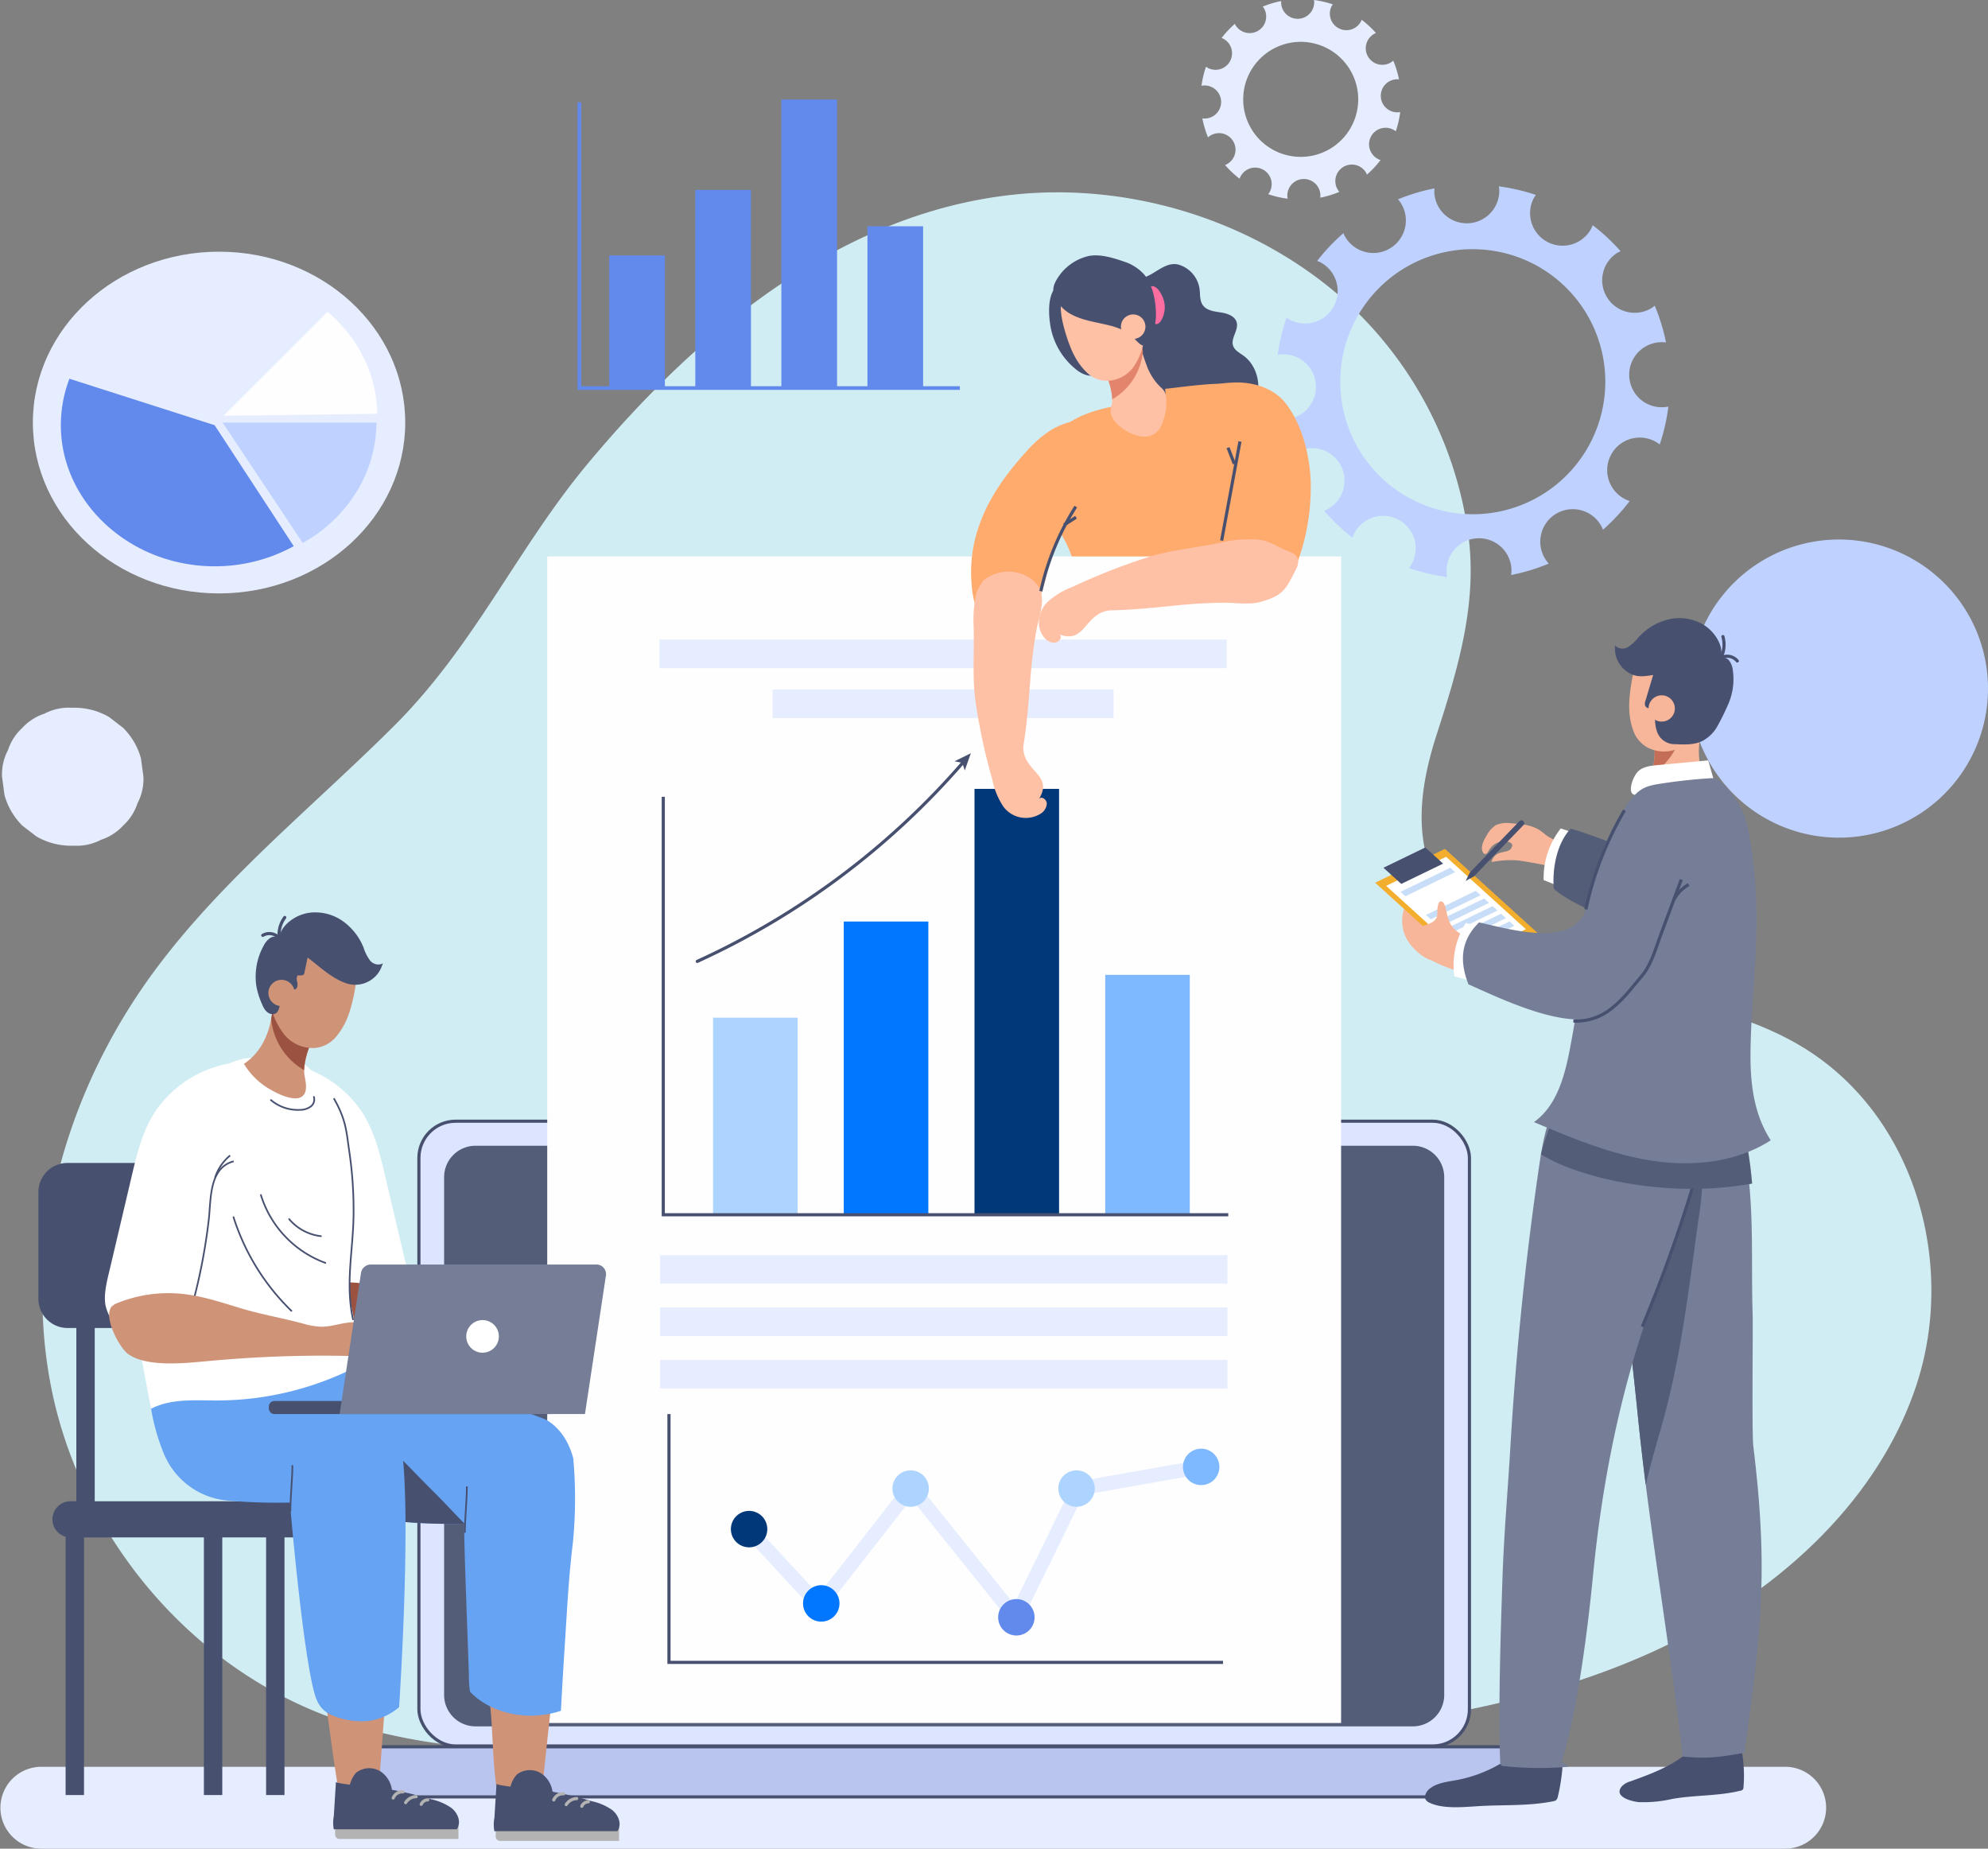 <svg xmlns="http://www.w3.org/2000/svg" width="473.396" height="440.18" viewBox="0 0 473.396 440.18">
  <rect x="0" y="0" width="473.396" height="440.18" fill="#808080" stroke="none"/>
  <g id="Group_3326" data-name="Group 3326" transform="translate(-736.802 -2108.41)">
    <path id="Path_2303" data-name="Path 2303" d="M425.2,403.642H9.747a9.747,9.747,0,0,1,0-19.493H425.2a9.747,9.747,0,0,1,0,19.493" transform="translate(736.802 2144.947)" fill="#e6edff"/>
    <path id="Path_2304" data-name="Path 2304" d="M427.927,245.074c-.176-.105-.354-.21-.532-.313-12.6-7.338-27.46-10.165-41.784-13.7-13.3-3.282-28.244-7.693-38.461-17.39-12.419-11.786-10.688-28.021-5.911-42.781,5.012-15.489,9.744-31.085,7.527-47.532A91.88,91.88,0,0,0,324.4,72.475c-20.8-21.816-53.029-33.381-83.9-30.108-41.431,4.391-75.456,32.954-101.286,63.894-16.949,20.3-26.956,43.357-46.288,62.636-19.111,19.056-40.581,36.23-56.667,57.823-21.413,28.743-31.837,65.4-24.888,99.937s32.339,66.059,67.107,78.526c22.144,7.941,46.43,8.1,70.112,8.165,49.188.128,98.443.254,147.472-3.476,32.268-2.455,64.963-6.731,94.36-19.546s55.419-35.314,65.057-64.533c9.577-29.029-.388-64.523-27.551-80.72" transform="translate(737.68 2112.388)" fill="#d1edf4"/>
    <path id="Path_2305" data-name="Path 2305" d="M33.526,165.938A16.409,16.409,0,0,0,29.3,158.69l-3.324-2.568a16.349,16.349,0,0,0-8.291-2.243h-.813a12.372,12.372,0,0,0-6.329,1.414,12.3,12.3,0,0,0-5.286,3.4,12.317,12.317,0,0,0-3.4,5.286,12.374,12.374,0,0,0-1.415,6.33q.294,2.183.587,4.366a16.413,16.413,0,0,0,4.225,7.249l3.325,2.569a16.353,16.353,0,0,0,8.29,2.243h.813a12.384,12.384,0,0,0,6.329-1.415,12.3,12.3,0,0,0,5.286-3.4,12.31,12.31,0,0,0,3.4-5.286,12.373,12.373,0,0,0,1.415-6.329q-.294-2.185-.587-4.367" transform="translate(736.844 2123.045)" fill="#e6edff"/>
    <path id="Path_2306" data-name="Path 2306" d="M438.446,152.8a35.494,35.494,0,1,1-35.495-35.494A35.494,35.494,0,0,1,438.446,152.8" transform="translate(771.752 2119.567)" fill="#bfd2ff"/>
    <path id="Path_2307" data-name="Path 2307" d="M280.25.247a23.683,23.683,0,0,0-4.413,1.326,3.94,3.94,0,0,1,.254.326,3.939,3.939,0,0,1-6.678,4.178,4.064,4.064,0,0,1-.2-.4,23.968,23.968,0,0,0-3.175,3.364,3.81,3.81,0,0,1,.408.166,3.938,3.938,0,0,1-3.695,6.956,4.048,4.048,0,0,1-.416-.278,23.711,23.711,0,0,0-1.078,4.535,4,4,0,0,1,.488-.067,3.94,3.94,0,1,1-.28,7.836,23.673,23.673,0,0,0,1.341,4.511,3.938,3.938,0,1,1,4.075,6.6,23.958,23.958,0,0,0,3.443,3.254,3.932,3.932,0,1,1,7.184,3.139,4.059,4.059,0,0,1-.359.537,23.661,23.661,0,0,0,4.634,1.086,3.821,3.821,0,0,1-.085-.618,3.938,3.938,0,0,1,7.872-.279,3.866,3.866,0,0,1-.043.65,23.752,23.752,0,0,0,4.557-1.382,3.932,3.932,0,1,1,6.3-4.67,4.05,4.05,0,0,1,.277.562,23.976,23.976,0,0,0,3.231-3.467,3.831,3.831,0,0,1-.542-.221,3.94,3.94,0,1,1,4.179-6.632,23.758,23.758,0,0,0,1.049-4.586,3.8,3.8,0,0,1-.528.071,3.938,3.938,0,1,1-.278-7.871,3.874,3.874,0,0,1,.519.034,23.689,23.689,0,0,0-1.367-4.458,4.319,4.319,0,0,1-.377.292,3.942,3.942,0,1,1-3.757-6.885A23.92,23.92,0,0,0,299.4,4.7a3.6,3.6,0,0,1-.162.4A3.938,3.938,0,1,1,292.285,1.4a3.955,3.955,0,0,1,.243-.364A23.649,23.649,0,0,0,288.04,0a3.95,3.95,0,0,1,.055.4,3.938,3.938,0,0,1-7.872.278,3.965,3.965,0,0,1,.027-.428M284.4,9.973a13.694,13.694,0,1,1-13.2,14.17,13.694,13.694,0,0,1,13.2-14.17" transform="translate(761.651 2108.41)" fill="#e6edff"/>
    <path id="Path_2308" data-name="Path 2308" d="M95.816,95.407c0-22.47-19.85-40.683-44.335-40.683S7.146,72.938,7.146,95.407,27,136.091,51.482,136.091s44.335-18.214,44.335-40.683" transform="translate(737.482 2113.615)" fill="#e6edff"/>
    <path id="Path_2309" data-name="Path 2309" d="M49.851,93.408,15.273,82.341A31.115,31.115,0,0,0,13.23,93.408c0,18.435,16.531,33.6,36.621,33.6a39.134,39.134,0,0,0,18.843-4.79Z" transform="translate(738.061 2116.242)" fill="#628aec"/>
    <path id="Path_2310" data-name="Path 2310" d="M48.4,91.874l19.085,28.68A35.1,35.1,0,0,0,80.34,108.317a31.476,31.476,0,0,0,4.684-16.443Z" transform="translate(741.406 2117.148)" fill="#bfd2ff"/>
    <path id="Path_2311" data-name="Path 2311" d="M48.594,92.546l36.617-.464a31.3,31.3,0,0,0-3.189-13.259,33.885,33.885,0,0,0-8.646-11.018Z" transform="translate(741.424 2114.859)" fill="#fefeff"/>
    <rect id="Rectangle_1592" data-name="Rectangle 1592" width="13.257" height="31.868" transform="translate(881.876 2169.23)" fill="#628aec"/>
    <rect id="Rectangle_1593" data-name="Rectangle 1593" width="13.257" height="47.462" transform="translate(902.371 2153.635)" fill="#628aec"/>
    <rect id="Rectangle_1594" data-name="Rectangle 1594" width="13.257" height="68.986" transform="translate(922.867 2132.113)" fill="#628aec"/>
    <rect id="Rectangle_1595" data-name="Rectangle 1595" width="13.257" height="38.813" transform="translate(943.362 2162.284)" fill="#628aec"/>
    <path id="Path_2312" data-name="Path 2312" d="M125.987,22.251V90.279h90.6" transform="translate(748.785 2110.526)" fill="none" stroke="#628aec" stroke-width="0.876"/>
    <path id="Path_2313" data-name="Path 2313" d="M315.167,41a46.569,46.569,0,0,0-8.679,2.605,7.625,7.625,0,0,1,.5.644,7.75,7.75,0,1,1-13.521,7.419,47.18,47.18,0,0,0-6.242,6.613,7.51,7.51,0,0,1,.8.327,7.743,7.743,0,0,1-7.263,13.677,7.6,7.6,0,0,1-.818-.546,46.5,46.5,0,0,0-2.119,8.918,7.492,7.492,0,0,1,.959-.131A7.743,7.743,0,1,1,279.333,96a7.6,7.6,0,0,1-1.1-.072,46.626,46.626,0,0,0,2.637,8.87,7.742,7.742,0,1,1,8.012,12.984,47.249,47.249,0,0,0,6.771,6.4,7.611,7.611,0,0,1,.447-1.093,7.743,7.743,0,1,1,13.677,7.264,7.855,7.855,0,0,1-.7,1.055,46.546,46.546,0,0,0,9.11,2.137,7.731,7.731,0,1,1,15.31-1.762,7.69,7.69,0,0,1-.083,1.277,46.656,46.656,0,0,0,8.958-2.717,7.745,7.745,0,1,1,12.923-8.076,47.2,47.2,0,0,0,6.352-6.816,7.844,7.844,0,0,1-1.064-.435,7.746,7.746,0,1,1,8.216-13.042,46.511,46.511,0,0,0,2.062-9.017,7.5,7.5,0,0,1-1.037.141,7.748,7.748,0,1,1,.473-15.409,46.556,46.556,0,0,0-2.687-8.765,7.548,7.548,0,0,1-.741.574,7.743,7.743,0,0,1-8.212-13.128,7.928,7.928,0,0,1,.827-.408,47.089,47.089,0,0,0-6.656-6.2,7.3,7.3,0,0,1-.318.779,7.743,7.743,0,1,1-13.677-7.264,7.63,7.63,0,0,1,.476-.714,46.577,46.577,0,0,0-8.823-2.045,7.33,7.33,0,0,1,.106.782,7.742,7.742,0,0,1-15.475.549,7.386,7.386,0,0,1,.055-.842m8,14.495a31.554,31.554,0,1,1-30.418,32.651A31.555,31.555,0,0,1,323.167,55.49" transform="translate(763.227 2112.263)" fill="#bfd2ff"/>
    <path id="Path_2314" data-name="Path 2314" d="M272.816,79.249c-.952-.7-2.134-1.283-2.5-2.4-.592-1.8,1.342-3.682.864-5.52-.4-1.544-2.234-2.168-3.811-2.4s-3.387-.453-4.288-1.77c-.75-1.1-.574-2.546-.749-3.861a7.077,7.077,0,0,0-4.965-5.736c-2.741-.778-5.129,1.707-7.417,2.706a7.88,7.88,0,0,0-4.582,5.913A18.87,18.87,0,0,0,245.777,74a56.249,56.249,0,0,1,1.5,7.742A22.733,22.733,0,0,1,246.041,90c-.542,1.87-.668,4.5.338,6.228.993,1.7,3,2.5,4.9,3.041a26.745,26.745,0,0,0,11.329,1.062,15.256,15.256,0,0,0,9.384-4.965,12.294,12.294,0,0,0,3.732-5.143c1.406-3.81.375-8.577-2.9-10.974" transform="translate(760.115 2113.87)" fill="#485070"/>
    <path id="Path_2315" data-name="Path 2315" d="M253.395,65.531a6.226,6.226,0,0,1-.575,4.8c-.272.471-.7.953-1.244.914-.624-.044-.972-.728-1.17-1.322a21.389,21.389,0,0,1-1.025-5.058c-.083-1.053.114-2.956,1.611-2.591,1.161.283,2.106,2.245,2.4,3.26" transform="translate(760.52 2114.328)" fill="#ff6ea1"/>
    <path id="Path_2316" data-name="Path 2316" d="M255.609,89.3c-1.1,3.846-7.358,5.7-10.958,1.27-.441-.544-.851-1.118-1.248-1.7-3.882.763-9.654,2.453-12.248,5.6a9.883,9.883,0,0,0-1.617,3.576,142.407,142.407,0,0,0-3.365,14,3.175,3.175,0,0,0-.015,1.626,3.62,3.62,0,0,0,1.344,1.474c5.363,4.228,6.772,11.056,8.537,17.231,2.679,9.368,3.914,22.326,6.591,31.695,8.776.675,45.336-7.62,49.735-11.471-6.308-11.359-11.413-31.85-13.414-46.108-.848-6.041-3.219-11.794-5.529-17.451-.541-1.324-1.029-4.38-2.031-5.238-1.335-1.141-14.075.787-15.425.832q.072,1.129.1,2.258a7.757,7.757,0,0,1-.459,2.4" transform="translate(758.303 2116.347)" fill="#ffab6e"/>
    <path id="Path_2317" data-name="Path 2317" d="M241.293,83.949a16.9,16.9,0,0,0-1.724-3.784,10.814,10.814,0,0,0,6-2.04A18.315,18.315,0,0,0,247.983,76c.267-.273.675-.967,1.1-1.465-.577.674.845,4.469,1.131,5.244a13.913,13.913,0,0,0,2.6,4.517c1.152,1.278,1.907,1.494,2.109,3.3a13.267,13.267,0,0,1-.837,5.792,5.524,5.524,0,0,1-2,2.878,5.11,5.11,0,0,1-4.026.357c-2.267-.594-5.378-2.485-6.19-4.854-.425-1.242.053-1.878.165-3.151a12.3,12.3,0,0,0-.742-4.671" transform="translate(759.588 2115.499)" fill="#ffc1a6"/>
    <path id="Path_2318" data-name="Path 2318" d="M242.057,88c0-.126,0-.255-.011-.384a17.607,17.607,0,0,0-2.478-7.449,10.813,10.813,0,0,0,6-2.039A18.314,18.314,0,0,0,247.983,76c.267-.272.673-.966,1.1-1.465.065.7.162,1.4.288,2.088A14.714,14.714,0,0,1,242.057,88" transform="translate(759.588 2115.499)" fill="#e3856d"/>
    <path id="Path_2319" data-name="Path 2319" d="M228.7,72.984a16.8,16.8,0,0,0,5.761,9.025,7,7,0,0,0,2.582,1.425,3.283,3.283,0,0,0,2.828-.48c1.1-.875,1.291-2.453,1.372-3.861a32.475,32.475,0,0,0-.251-7.895,12.527,12.527,0,0,0-3.545-6.932c-1.586-1.465-5.938-3.594-7.851-1.574-2.081,2.2-1.543,7.666-.9,10.292" transform="translate(758.5 2114.294)" fill="#485070"/>
    <path id="Path_2320" data-name="Path 2320" d="M230.72,66.634c.372-2.48,3.18-.638,5.457-1.691,1.981-.917,3.479-1.708,5.714-1.551a8.177,8.177,0,0,1,5.356,2.376c.375.393.717.8,1.036,1.2a28.341,28.341,0,0,1,2.309,4.571l.023.107a15.413,15.413,0,0,1-2.057,8.782,8.048,8.048,0,0,1-6.982,4.218,6.88,6.88,0,0,1-4.444-1.727,15.288,15.288,0,0,1-3.268-4.316c-1.337-2.418-3.555-9.238-3.144-11.971" transform="translate(758.742 2114.438)" fill="#ffc1a6"/>
    <path id="Path_2321" data-name="Path 2321" d="M241.719,72.042c-2.7-.641-5.5-1.031-7.986-2.26a8.982,8.982,0,0,1-4.3-4.261c-.832-1.92-.257-3.262.839-4.921a11.927,11.927,0,0,1,6.823-4.835c2.75-.724,6.191.343,8.828,1.26a10.756,10.756,0,0,1,4.821,3.134c2.148,2.594,2.878,7.065,2.709,10.343a17.762,17.762,0,0,1-.828,3.99c-.311,1.092-.868,2.331-2.139,2.489-.872.108-2.616-2.376-3.507-2.931a16.321,16.321,0,0,0-4.58-1.841q-.34-.087-.681-.168" transform="translate(758.587 2113.691)" fill="#485070"/>
    <path id="Path_2328" data-name="Path 2328" d="M249.556,70.982a2.915,2.915,0,1,1-3.2-2.6,2.916,2.916,0,0,1,3.2,2.6" transform="translate(759.985 2114.912)" fill="#ffc1a6"/>
    <path id="Path_2330" data-name="Path 2330" d="M331.676,392.542H100.659a9.571,9.571,0,0,1-9.571-9.571V253.352a9.571,9.571,0,0,1,9.571-9.571H331.676a9.571,9.571,0,0,1,9.571,9.571V382.971a9.571,9.571,0,0,1-9.571,9.571" transform="translate(745.466 2131.597)" fill="#dce4ff"/>
    <rect id="Rectangle_1596" data-name="Rectangle 1596" width="250.159" height="148.761" rx="8.74" transform="translate(836.554 2375.377)" fill="none" stroke="#485070" stroke-width="0.75"/>
    <path id="Path_2331" data-name="Path 2331" d="M361.374,379.794H74.178a11.941,11.941,0,0,0,11.941,11.941H349.433a11.941,11.941,0,0,0,11.941-11.941" transform="translate(743.857 2144.533)" fill="#bac5ef"/>
    <path id="Path_2332" data-name="Path 2332" d="M361.374,379.794H74.178a11.941,11.941,0,0,0,11.941,11.941H349.433A11.941,11.941,0,0,0,361.374,379.794Z" transform="translate(743.857 2144.533)" fill="none" stroke="#485070" stroke-width="0.75"/>
    <path id="Path_2333" data-name="Path 2333" d="M327.242,387.364H104.049a7.479,7.479,0,0,1-7.479-7.48V256.595a7.479,7.479,0,0,1,7.479-7.48H327.242a7.48,7.48,0,0,1,7.48,7.48v123.29a7.48,7.48,0,0,1-7.48,7.48" transform="translate(745.987 2132.104)" fill="#545d78"/>
    <path id="Path_2334" data-name="Path 2334" d="M208.665,246.5a1.855,1.855,0,1,1-1.854-1.854,1.854,1.854,0,0,1,1.854,1.854" transform="translate(756.296 2131.679)" fill="#333"/>
    <rect id="Rectangle_1597" data-name="Rectangle 1597" width="189.042" height="277.761" transform="translate(867.112 2240.906)" fill="#fefeff"/>
    <path id="Path_2335" data-name="Path 2335" d="M226.888,358.024l-25.156-31.341-21.876,28.032-18.963-20.491,2.478-2.294,16.266,17.576,22.058-28.264,24.5,30.523,14.219-29.034,30.018-5.309.588,3.327-28.327,5.009Z" transform="translate(752.105 2138.602)" fill="#e6edff"/>
    <path id="Path_2336" data-name="Path 2336" d="M265.9,319.318a4.336,4.336,0,1,0-4.336,4.336,4.336,4.336,0,0,0,4.336-4.336" transform="translate(761.268 2138.369)" fill="#7eb9ff"/>
    <path id="Path_2337" data-name="Path 2337" d="M225.716,352.017a4.336,4.336,0,1,0-4.336,4.336,4.336,4.336,0,0,0,4.336-4.336" transform="translate(757.446 2141.479)" fill="#628aec"/>
    <path id="Path_2338" data-name="Path 2338" d="M238.8,324.029a4.336,4.336,0,1,0-4.336,4.336,4.335,4.335,0,0,0,4.336-4.336" transform="translate(758.69 2138.817)" fill="#add3ff"/>
    <path id="Path_2339" data-name="Path 2339" d="M202.729,324.029a4.336,4.336,0,1,0-4.336,4.336,4.336,4.336,0,0,0,4.336-4.336" transform="translate(755.26 2138.817)" fill="#add3ff"/>
    <path id="Path_2340" data-name="Path 2340" d="M183.293,349a4.336,4.336,0,1,0-4.336,4.336A4.335,4.335,0,0,0,183.293,349" transform="translate(753.411 2141.192)" fill="#0176ff"/>
    <path id="Path_2341" data-name="Path 2341" d="M167.6,332.845a4.336,4.336,0,1,0-4.336,4.336,4.336,4.336,0,0,0,4.336-4.336" transform="translate(751.918 2139.656)" fill="#003879"/>
    <path id="Path_2342" data-name="Path 2342" d="M145.463,307.455v59.125H277.4" transform="translate(750.638 2137.653)" fill="none" stroke="#485070" stroke-width="0.75"/>
    <rect id="Rectangle_1598" data-name="Rectangle 1598" width="20.136" height="46.774" transform="translate(906.599 2350.726)" fill="#add3ff"/>
    <rect id="Rectangle_1599" data-name="Rectangle 1599" width="20.137" height="69.666" transform="translate(937.727 2327.835)" fill="#0176ff"/>
    <path id="Path_2343" data-name="Path 2343" d="M151.619,213.146a185.64,185.64,0,0,0,63.3-47.388" transform="translate(751.223 2124.176)" fill="none" stroke="#485070" stroke-linecap="round" stroke-width="0.75"/>
    <path id="Path_2344" data-name="Path 2344" d="M211.437,163.781,210,167.863l-.594-1.8-1.854-.375Z" transform="translate(756.543 2123.988)" fill="#485070"/>
    <rect id="Rectangle_1600" data-name="Rectangle 1600" width="20.136" height="101.255" transform="translate(968.858 2296.245)" fill="#003879"/>
    <rect id="Rectangle_1601" data-name="Rectangle 1601" width="20.136" height="56.97" transform="translate(999.987 2340.53)" fill="#7eb9ff"/>
    <path id="Path_2345" data-name="Path 2345" d="M144.227,173.244v99.521h134.54" transform="translate(750.52 2124.888)" fill="none" stroke="#485070" stroke-width="0.75"/>
    <rect id="Rectangle_1602" data-name="Rectangle 1602" width="135.103" height="6.804" transform="translate(893.979 2407.26)" fill="#e6edff"/>
    <rect id="Rectangle_1603" data-name="Rectangle 1603" width="81.191" height="6.804" transform="translate(920.773 2272.577)" fill="#e6edff"/>
    <rect id="Rectangle_1604" data-name="Rectangle 1604" width="135.103" height="6.804" transform="translate(893.818 2260.693)" fill="#e6edff"/>
    <rect id="Rectangle_1605" data-name="Rectangle 1605" width="135.103" height="6.804" transform="translate(893.979 2419.733)" fill="#e6edff"/>
    <rect id="Rectangle_1606" data-name="Rectangle 1606" width="135.103" height="6.804" transform="translate(893.979 2432.207)" fill="#e6edff"/>
    <path id="Path_2346" data-name="Path 2346" d="M262.761,84.126c-1.575.371-3.138.81-4.69,1.248a1.841,1.841,0,0,0-.738.333,1.767,1.767,0,0,0-.46,1.006,20.29,20.29,0,0,0,3.555,15.476c.964,1.2,2.106,2.248,3.148,3.383,1.027,1.119,2.4,2.128,3.32,3.3,1.072,1.366,1.526,3.58,2.023,5.217a50.931,50.931,0,0,1,2.1,11.557c.166,2.6.289,5.561,2.285,7.238,1.977,1.662,5.113,1.237,7.154-.344s3.2-4.037,4.068-6.469a51.822,51.822,0,0,0,3.17-19.83c-.3-6.121-2.172-13.493-6.126-18.334-2.647-3.242-7.008-4.69-11.192-4.754a31.165,31.165,0,0,0-7.62.97" transform="translate(761.203 2116.319)" fill="#ffab6e"/>
    <path id="Path_2347" data-name="Path 2347" d="M265.64,119.579q2.18-11.794,4.361-23.588" transform="translate(762.068 2117.54)" fill="none" stroke="#485070" stroke-width="0.75"/>
    <path id="Path_2348" data-name="Path 2348" d="M267.027,97.34q.756,1.927,1.509,3.853" transform="translate(762.2 2117.668)" fill="none" stroke="#485070" stroke-width="0.75"/>
    <path id="Path_2349" data-name="Path 2349" d="M241.314,134.5a5.509,5.509,0,0,1,1.741-.324c5.312-.115,10.5-.665,15.862-1.2,3.588-.361,7.18-.567,10.755-.619,2.883-.042,6.222.586,9.031-.207,2.973-.84,5-1.673,6.483-4.133a38.6,38.6,0,0,0,1.945-3.64,3.693,3.693,0,0,0,.5-2.231c-.231-1.08-1.425-1.736-2.6-2.166-2.491-.916-4.031-2.341-6.89-2.635a29.41,29.41,0,0,0-8.89.7c-5.7,1.195-11.4,1.689-16.989,3.352a150.037,150.037,0,0,0-18.329,7.178,19.135,19.135,0,0,0-6.025,3.641c-2.427,2.5-2.7,6.217-.62,8.552a2.864,2.864,0,0,0,2.57,1.084c1.048-.186,1.748-1.564.868-1.973,5.754,2.217,5.906-3.7,10.579-5.374" transform="translate(758.289 2119.562)" fill="#ffc1a6"/>
    <path id="Path_2350" data-name="Path 2350" d="M223.572,133.865l.039-.352q-.131.324-.264.648l.224-.3" transform="translate(758.045 2121.109)" fill="#ff6ea1"/>
    <path id="Path_2351" data-name="Path 2351" d="M239.649,93.389a3.8,3.8,0,0,0-1.463-1.523c-1.856-1.085-5.758.584-7.429,1.5a11.2,11.2,0,0,0-1.047.647,27.179,27.179,0,0,0-5.321,4.708c-.536.587-1.058,1.184-1.576,1.781-7.725,8.921-12.714,18.748-11.465,30.695.267,2.558.778,5.316,2.683,7.044a6.8,6.8,0,0,0,5.729,1.471,10.3,10.3,0,0,0,5.068-2.7l-.056.488c.1-.233.189-.465.285-.7,3.047-2.956,3.76-7.046,4.5-11.026l0-.027,7.264-17.831c1.158-2.841,4.893-10.65,2.826-14.538" transform="translate(756.886 2117.114)" fill="#ffab6e"/>
    <path id="Path_2352" data-name="Path 2352" d="M227.255,178.453c3.334-5.446-2.743-6.347-3.626-11.212a5.228,5.228,0,0,1-.019-1.774c.847-5.3,1.222-10.537,1.64-15.94q.421-5.427,1.316-10.785c.4-2.41,1.338-5.077,1.453-7.583-.06-.8-.149-1.6-.279-2.379a8.3,8.3,0,0,0-5-4.086,9.548,9.548,0,0,0-8.758,1.743,24,24,0,0,0-1.623,2.912,30.261,30.261,0,0,0-.648,7.987c.2,5.823-.327,11.56.375,17.337a140.684,140.684,0,0,0,4.08,19.155,17.863,17.863,0,0,0,2.664,6.46,6.637,6.637,0,0,0,8.717,1.7,3.036,3.036,0,0,0,1.587-2.421c0-1.067-1.3-1.938-1.879-1.115" transform="translate(756.937 2120.231)" fill="#ffc1a6"/>
    <path id="Path_2353" data-name="Path 2353" d="M226.329,130.292a62.174,62.174,0,0,1,8.32-20.142" transform="translate(758.329 2118.887)" fill="none" stroke="#485070" stroke-width="0.75"/>
    <path id="Path_2354" data-name="Path 2354" d="M231.372,114.3l2.851-1.838" transform="translate(758.809 2119.107)" fill="none" stroke="#485070" stroke-width="0.75"/>
    <path id="Path_2355" data-name="Path 2355" d="M78.631,240.4c4.076,4.659,5.747,10.94,7.132,16.824l5.372,22.812a27.088,27.088,0,0,1,.895,5.418,39.725,39.725,0,0,1-1.451,9.519c-.886,3.636-3.062,3.412-6.3,3.09-5.123-.509-12.092-2.059-15.55-6.237-1.645-1.985-2.173-4.639-2.647-7.173q-.976-5.227-1.954-10.454c-2.661-14.236-5.321-28.921-2.311-43.088A27.018,27.018,0,0,1,78.631,240.4" transform="translate(742.555 2130.392)" fill="#fff"/>
    <path id="Path_2356" data-name="Path 2356" d="M85.412,280.886c2.265,1.074,4.433,2.457,6.613,3.769,3.463,2.084,7.077,3.55,10.624,5.488a10.567,10.567,0,0,0,3.138,1.289c1.9.335,3.9-.379,5.812-.124,2.556.343,4.734,2.622,5.661,5.633,1.559,5.071-2.093,3.184-4.513,2.74l-5.662-1.039a168.714,168.714,0,0,0-22.141-2.41c-4.131-.214-11.407-.118-14.5-3.881-1.5-1.829-3.163-9.808-1.186-11.788a3.033,3.033,0,0,1,1.268-.687,19.228,19.228,0,0,1,11.866-.184,22.76,22.76,0,0,1,3.017,1.194" transform="translate(743.304 2134.932)" fill="#9c5240"/>
    <path id="Path_2357" data-name="Path 2357" d="M88.144,335.026H15.709a4.306,4.306,0,0,1,0-8.612H88.144a4.306,4.306,0,0,1,0,8.612" transform="translate(737.887 2139.457)" fill="#485070"/>
    <path id="Path_2358" data-name="Path 2358" d="M8.355,285.213V259.793a6.937,6.937,0,0,1,6.938-6.938H71.939a6.937,6.937,0,0,1,6.938,6.938v25.421a6.937,6.937,0,0,1-6.938,6.938H15.293a6.937,6.937,0,0,1-6.938-6.938" transform="translate(737.597 2132.46)" fill="#485070"/>
    <rect id="Rectangle_1607" data-name="Rectangle 1607" width="4.38" height="52.281" transform="translate(754.98 2418.223)" fill="#485070"/>
    <rect id="Rectangle_1608" data-name="Rectangle 1608" width="4.38" height="52.281" transform="translate(802.233 2418.223)" fill="#485070"/>
    <rect id="Rectangle_1609" data-name="Rectangle 1609" width="4.38" height="63.505" transform="translate(785.354 2472.317)" fill="#485070"/>
    <rect id="Rectangle_1610" data-name="Rectangle 1610" width="4.38" height="63.505" transform="translate(752.428 2472.317)" fill="#485070"/>
    <rect id="Rectangle_1611" data-name="Rectangle 1611" width="4.38" height="63.505" transform="translate(822.644 2472.317)" fill="#485070"/>
    <rect id="Rectangle_1612" data-name="Rectangle 1612" width="4.38" height="63.505" transform="translate(800.167 2472.317)" fill="#485070"/>
    <path id="Path_2359" data-name="Path 2359" d="M124.137,352.653c-2.484.521-4.19.647-7.124,1.06-4.267.6-8.547,1.1-12.839,1.471,1.119,7.719,2.138,14.507,2.4,15.873,1.121,5.911.5,20.728,3.142,26.35,3.212.4,5.992-.13,9-.376,1.594-14.819,2.9-29.69,5.427-44.377" transform="translate(746.71 2141.952)" fill="#cf9378"/>
    <path id="Path_2360" data-name="Path 2360" d="M107.667,371.246a18.607,18.607,0,0,0,.277,3.624c3.4,3.588,8.485,5.435,13.381,5.676a23.049,23.049,0,0,0,8.24-1.149q.471-8.675,1.031-17.344c.481-7.522.871-15.041,1.807-22.524a108.67,108.67,0,0,0,.11-20.221c-1.916-7.348-6.8-9.354-6.8-9.354s-13.647-5.4-24.1-7.694c-12.828-2.816-25.868-4.906-38.769-7.716-6.2-1.35-16.575-1.1-19.776,5.679-3.7,7.843,3.68,18.27,9.627,22.8,6.153,4.685,13.748,7.056,21.3,8.7a138.442,138.442,0,0,0,32.6,3.136c-.35,0,1.045,33.674,1.06,36.386" transform="translate(740.804 2136.363)" fill="#66a3f2"/>
    <path id="Path_2361" data-name="Path 2361" d="M106.589,334.922c.021-.021.044-.038.064-.059-2.383-2.368-4.635-4.874-7.017-7.24-3.548-3.521-6.993-7.151-10.517-10.7-7-7.046-14.038-14.057-20.886-21.252q-2.7-.55-5.384-1.131c-6.2-1.351-16.575-1.1-19.776,5.678-3.7,7.844,3.68,18.27,9.628,22.8,6.152,4.686,13.747,7.057,21.3,8.7a138.387,138.387,0,0,0,32.6,3.135c-.007,0-.012.036-.018.062" transform="translate(740.804 2136.363)" fill="#485070"/>
    <path id="Path_2362" data-name="Path 2362" d="M101.076,334.223c.011-3.428.476-7.614.487-11.042" transform="translate(746.416 2139.148)" fill="none" stroke="#485070" stroke-width="0.398"/>
    <path id="Path_2363" data-name="Path 2363" d="M111.811,306.188c-9.176-2.951-17.548-5.68-31.017-7.5" transform="translate(744.487 2136.819)" fill="none" stroke="#485070" stroke-width="0.75"/>
    <path id="Path_2364" data-name="Path 2364" d="M137.164,400.537H108.845a1.052,1.052,0,0,1-1.052-1.053v-2.126h29.371Z" transform="translate(747.055 2146.204)" fill="#b3b3b3"/>
    <path id="Path_2365" data-name="Path 2365" d="M136.793,399.128a3.1,3.1,0,0,0,.277-.467c.712-1.566-.123-3.452-1.487-4.564a13.2,13.2,0,0,0-4.872-2.108,81.26,81.26,0,0,0-11.038-2.542c-1-.137-11.7-1.116-11.649-1.6l-.5,8.09a8.5,8.5,0,0,0-.012,3.191Z" transform="translate(747.013 2145.3)" fill="#485070"/>
    <path id="Path_2366" data-name="Path 2366" d="M112.556,385.9a5.08,5.08,0,0,1,5.913-.162,6.319,6.319,0,0,1,2.607,5.48,1.5,1.5,0,0,1-.378,1.078,1.668,1.668,0,0,1-1.115.284l-5.061.06c-1.052.012-2.394.257-3.127-.69-1.291-1.669-.093-4.8,1.16-6.049" transform="translate(747.345 2145.017)" fill="#485070"/>
    <path id="Path_2367" data-name="Path 2367" d="M122.769,390.016a2.326,2.326,0,0,0-2.353,1.463" transform="translate(748.255 2145.505)" fill="none" stroke="#b3b3b3" stroke-linecap="round" stroke-width="0.75"/>
    <path id="Path_2368" data-name="Path 2368" d="M123.124,392.485a3.018,3.018,0,0,1,2.492-1.425" transform="translate(748.513 2145.605)" fill="none" stroke="#b3b3b3" stroke-linecap="round" stroke-width="0.75"/>
    <path id="Path_2369" data-name="Path 2369" d="M126.515,392.82a1.71,1.71,0,0,1,1.552-1.059" transform="translate(748.835 2145.672)" fill="none" stroke="#b3b3b3" stroke-linecap="round" stroke-width="0.75"/>
    <path id="Path_2370" data-name="Path 2370" d="M78.94,349.133q-5.641.795-11.313,1.316c2.857,14.055,4.175,28.366,6.5,42.509,3.209-.012,6.135-.691,9.547-.617.648-4.283,1.956-29.714,3.969-44.629a71.754,71.754,0,0,1-8.708,1.42" transform="translate(743.234 2141.482)" fill="#cf9378"/>
    <path id="Path_2371" data-name="Path 2371" d="M71.553,374.441c.778,3.166,1.683,5.107,4.8,6.345a18.04,18.04,0,0,0,8.553,1.2,14.313,14.313,0,0,0,7.059-3.269s4.025-60-.982-67.692C84.858,301.619,71.447,299.688,61,297.4c-9.154-2.011-18.415-3.652-27.657-5.448-2.255,8.556-.626,18.617,2.644,26.507l.05.122a18.172,18.172,0,0,0,15.23,10.96,137.072,137.072,0,0,0,14.724.46c-.064,0,2.782,33.113,5.564,44.445" transform="translate(739.874 2136.178)" fill="#66a3f2"/>
    <path id="Path_2372" data-name="Path 2372" d="M63.135,329.612c.011-3.428.477-7.613.488-11.042" transform="translate(742.807 2138.711)" fill="none" stroke="#485070" stroke-width="0.398"/>
    <path id="Path_2373" data-name="Path 2373" d="M102.243,400.117H73.924a1.052,1.052,0,0,1-1.052-1.053v-2.126h29.371Z" transform="translate(743.733 2146.164)" fill="#b3b3b3"/>
    <path id="Path_2374" data-name="Path 2374" d="M101.872,398.708a3.1,3.1,0,0,0,.277-.467c.712-1.566-.123-3.452-1.487-4.564a13.2,13.2,0,0,0-4.873-2.108,81.212,81.212,0,0,0-11.037-2.542c-1-.137-11.7-1.116-11.649-1.6l-.5,8.09a8.5,8.5,0,0,0-.012,3.191Z" transform="translate(743.691 2145.26)" fill="#485070"/>
    <path id="Path_2375" data-name="Path 2375" d="M77.634,385.484a5.08,5.08,0,0,1,5.913-.162,6.319,6.319,0,0,1,2.607,5.48,1.5,1.5,0,0,1-.378,1.078,1.668,1.668,0,0,1-1.115.284l-5.061.06c-1.052.012-2.394.257-3.127-.69-1.291-1.669-.093-4.8,1.16-6.049" transform="translate(744.023 2144.977)" fill="#485070"/>
    <path id="Path_2376" data-name="Path 2376" d="M87.848,389.6A2.326,2.326,0,0,0,85.5,391.06" transform="translate(744.934 2145.465)" fill="none" stroke="#b3b3b3" stroke-linecap="round" stroke-width="0.75"/>
    <path id="Path_2377" data-name="Path 2377" d="M88.2,392.065A3.02,3.02,0,0,1,90.7,390.64" transform="translate(745.191 2145.565)" fill="none" stroke="#b3b3b3" stroke-linecap="round" stroke-width="0.75"/>
    <path id="Path_2378" data-name="Path 2378" d="M91.594,392.4a1.71,1.71,0,0,1,1.552-1.059" transform="translate(745.514 2145.632)" fill="none" stroke="#b3b3b3" stroke-linecap="round" stroke-width="0.75"/>
    <path id="Path_2379" data-name="Path 2379" d="M32.534,309.434q.388,2.07.776,4.141c4.765-2.506,10.465-1.982,15.85-1.991A73.036,73.036,0,0,0,83.113,303.1a45.6,45.6,0,0,1-1.268-8.7c-.016-3-1.256-5.906-1.256-8.914-.2-4.063-.039-8.133.16-12.193.379-7.689.9-15.465-.538-23.028a33.8,33.8,0,0,0-5.749-13.781c-1.369-1.854-3.267-4.258-5.367-5.324-2.226-1.131-5.568-.753-8.072-.975a21.469,21.469,0,0,0-5.5-.013,18.42,18.42,0,0,0-6.234,2.63c-10.371,6.221-11.63,16.254-14.752,27.053-1.559,5.393-4,10.5-5.568,15.891a30.639,30.639,0,0,0-1.159,9.284c.069,2.833,1.158,5.359,1.679,8.143q1.524,8.128,3.048,16.257" transform="translate(739.446 2130.286)" fill="#fff"/>
    <path id="Path_2380" data-name="Path 2380" d="M58.911,239.244a9.983,9.983,0,0,0,6.987,2.338,4.377,4.377,0,0,0,2.46-.772,2.109,2.109,0,0,0,.787-2.313" transform="translate(742.405 2131.095)" fill="none" stroke="#485070" stroke-linecap="round" stroke-width="0.398"/>
    <path id="Path_2381" data-name="Path 2381" d="M56.735,259.833a25.132,25.132,0,0,0,15.349,16.156" transform="translate(742.198 2133.124)" fill="none" stroke="#485070" stroke-linecap="round" stroke-width="0.398"/>
    <path id="Path_2382" data-name="Path 2382" d="M62.872,265.059a11.644,11.644,0,0,0,7.569,4.069" transform="translate(742.782 2133.621)" fill="none" stroke="#485070" stroke-linecap="round" stroke-width="0.398"/>
    <path id="Path_2383" data-name="Path 2383" d="M50.778,264.649a53.823,53.823,0,0,0,13.781,22.3" transform="translate(741.632 2133.582)" fill="none" stroke="#485070" stroke-linecap="round" stroke-width="0.398"/>
    <path id="Path_2384" data-name="Path 2384" d="M72.575,238.8c2.979,5.126,3.016,8.043,3.685,12.565a95.757,95.757,0,0,1,1.026,15.29c-.113,8.576-2.006,16.431-.091,24.937" transform="translate(743.705 2131.123)" fill="none" stroke="#485070" stroke-width="0.398"/>
    <path id="Path_2385" data-name="Path 2385" d="M68.2,229.586a18.154,18.154,0,0,1,1.85-4.06,11.606,11.606,0,0,1-6.437-2.189,19.694,19.694,0,0,1-2.59-2.28c-.287-.292-.724-1.037-1.183-1.573-.475,5.157-2.4,10.006-6.794,12.951a17.147,17.147,0,0,0,6.643,6.3c2.293,1.329,8.007,3.9,8.135-.747.042-1.52-.562-2.925-.431-4.469a18.17,18.17,0,0,1,.808-3.933" transform="translate(741.847 2129.286)" fill="#cf9378"/>
    <path id="Path_2386" data-name="Path 2386" d="M66.813,233.932c0-.137,0-.274.012-.413a18.872,18.872,0,0,1,2.659-7.992,11.605,11.605,0,0,1-6.438-2.188,19.783,19.783,0,0,1-2.59-2.281c-.287-.292-.724-1.037-1.183-1.573-.069.756-.174,1.5-.309,2.241a15.791,15.791,0,0,0,7.849,12.206" transform="translate(742.411 2129.286)" fill="#9c5240"/>
    <path id="Path_2387" data-name="Path 2387" d="M36.524,240.4c-4.076,4.659-5.747,10.94-7.132,16.824L24.02,280.035c-.621,2.635-1.616,6.238-1.033,8.928a11.6,11.6,0,0,0,5.286,7.158c2.706,1.625,6.826,2.367,9.8.986,2.912-1.352,6.243-2.728,8.357-5.281,1.644-1.985,2.172-4.639,2.646-7.173q.976-5.227,1.954-10.454c2.661-14.236,5.321-28.921,2.311-43.088A27.018,27.018,0,0,0,36.524,240.4" transform="translate(738.972 2130.392)" fill="#fff"/>
    <path id="Path_2388" data-name="Path 2388" d="M51.674,252.5c-5.921,1.542-5.391,9.12-5.927,13.794a137.387,137.387,0,0,1-3.937,20.451" transform="translate(740.779 2132.426)" fill="none" stroke="#485070" stroke-width="0.398"/>
    <path id="Path_2389" data-name="Path 2389" d="M46.757,256.514a11.3,11.3,0,0,1,3.6-5.283" transform="translate(741.25 2132.306)" fill="none" stroke="#485070" stroke-width="0.398"/>
    <path id="Path_2390" data-name="Path 2390" d="M45.448,282.043c3.176.694,6.291,1.709,9.409,2.652,4.95,1.5,9.964,2.361,14.993,3.7a17.75,17.75,0,0,0,4.357.764c2.542.024,5-1,7.538-1.06a10.245,10.245,0,0,1,8.565,4.644c3.11,4.753-2.045,3.48-5.288,3.433l-7.59-.111a292.5,292.5,0,0,0-29.326,1.2c-5.42.456-14.868,1.725-19.69-1.49-2.342-1.562-6.2-9.167-4.053-11.441a4.069,4.069,0,0,1,1.5-.883,32.438,32.438,0,0,1,15.4-2.1,38.185,38.185,0,0,1,4.18.691" transform="translate(739.06 2135.153)" fill="#cf9378"/>
    <line id="Line_9" data-name="Line 9" x1="0.181" transform="translate(856.916 2420.94)" fill="#dc8b77"/>
    <path id="Path_2391" data-name="Path 2391" d="M125.5,307.724H59.786a1.327,1.327,0,0,1-1.327-1.327v-.452a1.327,1.327,0,0,1,1.327-1.328H125.5a1.327,1.327,0,0,1,1.327,1.328v.452a1.327,1.327,0,0,1-1.327,1.327" transform="translate(742.362 2137.383)" fill="#485070"/>
    <path id="Path_2392" data-name="Path 2392" d="M132.27,310.546H73.849l5.084-33.57a2.371,2.371,0,0,1,2.315-2.036h53.79a2.276,2.276,0,0,1,2.221,2.66Z" transform="translate(743.826 2134.561)" fill="#757e96"/>
    <path id="Path_2393" data-name="Path 2393" d="M109.147,290.905a3.882,3.882,0,1,1-3.882-3.882,3.882,3.882,0,0,1,3.882,3.882" transform="translate(746.445 2135.71)" fill="#fff"/>
    <path id="Path_2394" data-name="Path 2394" d="M79.247,209.4c-.669-2.606-3.464-.335-6.009-1.21-2.214-.761-3.9-1.442-6.268-1.032a8.778,8.778,0,0,0-5.458,3.121c-.356.461-.679.928-.975,1.394a30.49,30.49,0,0,0-1.966,5.131c0,.039-.008.079-.012.117a16.539,16.539,0,0,0,3.153,9.15,8.634,8.634,0,0,0,7.913,3.74,7.382,7.382,0,0,0,4.556-2.327,16.41,16.41,0,0,0,3.016-4.963c1.164-2.727,2.787-10.248,2.05-13.121" transform="translate(742.372 2128.102)" fill="#cf9378"/>
    <path id="Path_2395" data-name="Path 2395" d="M67.2,212.784c.025-.115.044-.245.074-.392q.345-1.631.687-3.261c2.749,2.053,5.731,4.981,9.289,6.161a6.77,6.77,0,0,0,7.433-2.344,8.22,8.22,0,0,0,.77-1.291,9.524,9.524,0,0,1,.475-1.149,2.484,2.484,0,0,1-3.094-.677,10.282,10.282,0,0,1-1.551-3.074,14.22,14.22,0,0,0-4.963-6.314,11.38,11.38,0,0,0-7.71-2.008,9.784,9.784,0,0,0-4.7,1.885,8.463,8.463,0,0,0-1.794,1.8c-.229.319-1.195,2.063-.8,2.4a1.971,1.971,0,0,0-2.233-.061,4.612,4.612,0,0,0-1.548,1.776,15.241,15.241,0,0,0-1.764,9.787,18.973,18.973,0,0,0,1.319,4.168c.451,1.131,1.181,2.394,2.555,2.423,1.9.042,1.688-3.142,2.226-4.785.211-.645.164-1.453.934-1.646s2.036,1.282,2.636.072a2.247,2.247,0,0,0,.014-1.432,1.932,1.932,0,0,1,.091-1.419c.025-.039,1.005,0,1.153-.048a.666.666,0,0,0,.5-.569" transform="translate(742.09 2127.277)" fill="#485070"/>
    <path id="Path_2396" data-name="Path 2396" d="M62.037,199.482a7.09,7.09,0,0,0-.771,7.026" transform="translate(742.573 2127.384)" fill="none" stroke="#485070" stroke-linecap="round" stroke-width="0.75"/>
    <path id="Path_2397" data-name="Path 2397" d="M57.14,203.406a3.1,3.1,0,0,1,3.869.612" transform="translate(742.237 2127.717)" fill="none" stroke="#485070" stroke-linecap="round" stroke-width="0.75"/>
    <path id="Path_2404" data-name="Path 2404" d="M58.361,216.168a3.128,3.128,0,1,0,3.128-3.128,3.128,3.128,0,0,0-3.128,3.128" transform="translate(742.353 2128.673)" fill="#cf9378"/>
    <path id="Path_2406" data-name="Path 2406" d="M380.973,379.39c-.09-.394-11.273,1.562-12.509,1.754-.046.038-.09.079-.136.117-3.867,3.286-8.772,5.075-13.572,6.812a4.591,4.591,0,0,0-2.025,1.156c-2.179,2.557,2.447,3.657,4.087,3.794a30.992,30.992,0,0,0,7.945-.774c5.386-.947,10.882-.641,16.213-1.957a.928.928,0,0,0,.563-.289.951.951,0,0,0,.135-.492,33.1,33.1,0,0,0-.7-10.121" transform="translate(770.297 2144.49)" fill="#485070"/>
    <path id="Path_2407" data-name="Path 2407" d="M356.7,315.268c2.7,26.915,7.626,54.539,10.709,81.429,6.308.542,8.591.129,14.717-.909,4.015-29.252,5.715-43.369,2.094-73.042-.371-3.046-.051-28.273-.16-31.512-.642-19.287,1.935-41.3-9.649-57.59-2.925-4.113-7.718-7.269-12.591-6.888a11.372,11.372,0,0,0-8.361,5c-5.984,8.121-2.646,30.19-1.58,39.825,1.412,12.773,3.534,30.858,4.821,43.686" transform="translate(770.09 2129.975)" fill="#757e96"/>
    <path id="Path_2408" data-name="Path 2408" d="M358.595,332.014c1.093-4.667,2.43-9.283,3.746-13.893,4.607-16.127,6.509-32.7,8.812-49.276A75.877,75.877,0,0,0,372.181,257c-.073-4.026-.6-8.075-.924-12.089a104.876,104.876,0,0,0-2.27-16.31,12.253,12.253,0,0,0-7.171-1.849,11.368,11.368,0,0,0-8.36,5c-5.985,8.122-2.646,30.191-1.581,39.825,1.412,12.773,3.534,30.858,4.822,43.686.55,5.493,1.2,11.09,1.9,16.745" transform="translate(770.09 2129.975)" fill="#545d78"/>
    <path id="Path_2409" data-name="Path 2409" d="M341.873,382.807a2.207,2.207,0,0,0-.332.021,43.421,43.421,0,0,1-10.8-.057,3.887,3.887,0,0,0-1.373-.022,3.928,3.928,0,0,0-1.122.539,32.318,32.318,0,0,1-10.923,4.172c-2.218.41-4.607.638-6.368,2.049-.824.659-1.466,1.884-.838,2.731a2.186,2.186,0,0,0,.863.623c3.364,1.58,8.439.966,12.054.765,5.837-.325,11.619.029,17.375-1.142a1.473,1.473,0,0,0,.666-.26,1.551,1.551,0,0,0,.43-.893,43.885,43.885,0,0,0,.871-4.835c.074-.642.435-2.955-.007-3.5a.632.632,0,0,0-.495-.2" transform="translate(766.274 2144.81)" fill="#485070"/>
    <path id="Path_2410" data-name="Path 2410" d="M354.613,230.127c-13.275-.214-17.336,13.641-18.916,24.3q-5.007,33.757-7.024,67.866c-.667,11.3-1.553,20.84-1.923,32.153-.4,11.614-1.024,31.708-.519,43.26a1.068,1.068,0,0,0,.18.663,1.055,1.055,0,0,0,.72.269,79.761,79.761,0,0,0,14.66.207,1.248,1.248,0,0,0,.656-.176c.211-.153-1.667-.888-1.587-1.136,3.735-11.532,6.288-32.146,7.46-44.2,2.452-25.2,7.687-49.716,17.082-72.992,9.4-21.982,14.705-49.807-10.788-50.216" transform="translate(767.813 2130.298)" fill="#757e96"/>
    <path id="Path_2411" data-name="Path 2411" d="M357.1,291.847A350.948,350.948,0,0,0,370.8,252.839" transform="translate(770.768 2132.459)" fill="none" stroke="#485070" stroke-width="0.75"/>
    <path id="Path_2412" data-name="Path 2412" d="M356.364,260.443c.043.008.085.013.128.02q1.82.3,3.648.53c.894.112,1.792.2,2.691.288q.442.041.884.079,1.125.092,2.254.158c.425.024.85.042,1.275.06.332.013.665.032,1,.042v-.009a83.761,83.761,0,0,0,17.117-1.2c-.846-10.169-3.066-19.972-8.977-28.281-2.926-4.112-7.719-7.269-12.592-6.887a11.361,11.361,0,0,0-8.36,5,11.869,11.869,0,0,0-1.175,2.052c-11.534-.261-16.618,11.359-19.19,21.158a43.839,43.839,0,0,0,8.26,3.758,77.789,77.789,0,0,0,13.038,3.236" transform="translate(768.671 2129.83)" fill="#545d78"/>
    <path id="Path_2413" data-name="Path 2413" d="M360.033,164.632a18.1,18.1,0,0,0-.316-4.451,11.6,11.6,0,0,0,6.8.2,19.8,19.8,0,0,0,3.224-1.232c.371-.175,1.04-.719,1.656-1.062-1.354,5-1.247,10.214,1.846,14.508a17.127,17.127,0,0,1-8.424,3.584c-2.613.445-8.865.86-7.362-3.539.492-1.44,1.547-2.545,1.965-4.037a18.165,18.165,0,0,0,.615-3.968" transform="translate(770.779 2123.446)" fill="#f7b699"/>
    <path id="Path_2414" data-name="Path 2414" d="M365.907,160.294a11.577,11.577,0,0,1-6.369-.295,18.884,18.884,0,0,1-.3,8.417c-.038.135-.085.262-.133.391.257-.032.516-.077.773-.126a15.535,15.535,0,0,0,6.027-8.387" transform="translate(770.958 2123.628)" fill="#c46e58"/>
    <path id="Path_2415" data-name="Path 2415" d="M356.927,142.156c1.536-2.21,3.363.9,6.054.964,2.34.059,4.157.009,6.233,1.222a8.775,8.775,0,0,1,4.026,4.829c.173.556.312,1.106.427,1.647a30.476,30.476,0,0,1,.05,5.493l-.03.115a16.537,16.537,0,0,1-6.149,7.473,8.632,8.632,0,0,1-8.72.742,7.383,7.383,0,0,1-3.456-3.772,16.414,16.414,0,0,1-1.094-5.7c-.139-2.962.966-10.577,2.659-13.011" transform="translate(770.497 2121.855)" fill="#f7b699"/>
    <path id="Path_2416" data-name="Path 2416" d="M360.259,147.947c-2.1.3-3.813.638-5.742-.492a6.834,6.834,0,0,1-3.076-3.887,8.085,8.085,0,0,1-.271-1.479,9.755,9.755,0,0,0-.045-1.242,2.484,2.484,0,0,0,3.135.445,10.238,10.238,0,0,0,2.526-2.34,14.225,14.225,0,0,1,6.855-4.183,11.384,11.384,0,0,1,7.925.808,9.8,9.8,0,0,1,3.745,3.407,8.434,8.434,0,0,1,1.053,2.313c.1.378.4,2.35-.084,2.53a1.969,1.969,0,0,1,2.114.722,4.6,4.6,0,0,1,.832,2.206,14.848,14.848,0,0,1-.971,7.868,59.442,59.442,0,0,1-2.661,5.456,8.822,8.822,0,0,1-3.61,3.571c-1.948.947-4.217.875-6.38.76a4.457,4.457,0,0,1-4.331-2.738,8.972,8.972,0,0,1-.554-2.859c-.025-.4-.214-3.22.117-3.388a3.487,3.487,0,0,1-1.288.457,1.186,1.186,0,0,1-1.166-.565,1.756,1.756,0,0,1,.054-1.262q.91-3.054,1.821-6.106" transform="translate(770.199 2121.193)" fill="#485070"/>
    <path id="Path_2417" data-name="Path 2417" d="M374.791,138.406a7.087,7.087,0,0,1-1.73,6.853" transform="translate(772.285 2121.574)" fill="none" stroke="#485070" stroke-linecap="round" stroke-width="0.75"/>
    <path id="Path_2418" data-name="Path 2418" d="M378.1,143.816a3.1,3.1,0,0,0-3.839-.778" transform="translate(772.399 2121.98)" fill="none" stroke="#485070" stroke-linecap="round" stroke-width="0.75"/>
    <path id="Path_2419" data-name="Path 2419" d="M364.532,155.4a3.128,3.128,0,1,1-1.839-4.022,3.127,3.127,0,0,1,1.839,4.022" transform="translate(770.898 2122.789)" fill="#f7b699"/>
    <path id="Path_2421" data-name="Path 2421" d="M324.522,188.247a2.89,2.89,0,0,1,1.849-2.15c.965-.336,2.6-.338,2.921-1.309.16-.485.321-.668-.069-1a2.41,2.41,0,0,0-1.424-.5,4.242,4.242,0,0,0-3.9,2.168c-.23.425-.562.981-1.025.845a.788.788,0,0,1-.451-.485c-.546-1.278.209-2.708.94-3.891a6.586,6.586,0,0,1,2.14-2.439,6.348,6.348,0,0,1,3.593-.482c2.472.17,5.062.358,7.15,1.828.548.385,1.047.834,1.593,1.222a17.566,17.566,0,0,0,4.687,2.095q-.764,2.648-1.527,5.3a.291.291,0,0,1-.433.246c-3-.733-6.462-1.345-9.469-1.817a22.543,22.543,0,0,0-6.573.367" transform="translate(767.451 2125.432)" fill="#f7b699"/>
    <path id="Path_2422" data-name="Path 2422" d="M339.747,180.113a18.958,18.958,0,0,0-4.086,12.309l5.782,2.306q1-4.58,1.99-9.158c.2-.918,1.016-2.87.493-3.629-.557-.81-3.249-1.425-4.179-1.828" transform="translate(768.727 2125.541)" fill="#fff"/>
    <path id="Path_2423" data-name="Path 2423" d="M359.418,187.342a41.871,41.871,0,0,0-4.976-2.614c-2.972-1.335-6.1-2.429-9.085-3.463a29.314,29.314,0,0,0-3.489-1.073c-3.25,3.468-4.391,9.357-4,14.292,3.427,3,8.444,4.783,12.223,7.145a40.644,40.644,0,0,0,6.538,3.62,11.532,11.532,0,0,0,7.324.63,4.648,4.648,0,0,0,3.036-2.275,5.32,5.32,0,0,0,.366-2.388,17.161,17.161,0,0,0-7.935-13.874" transform="translate(768.931 2125.549)" fill="#545d78"/>
    <path id="Path_2424" data-name="Path 2424" d="M306.085,205.163a9.054,9.054,0,0,1-.64-7.588,3.316,3.316,0,0,1,1.864-2.106,2.917,2.917,0,0,1,3.031,1.251,13.958,13.958,0,0,1,1.483,3.155,14.664,14.664,0,0,0,1.886,3.263,8.309,8.309,0,0,1,1.991,3.331,3.272,3.272,0,0,1-.909,2.853c-2.749,2.708-7.375-1.795-8.706-4.159" transform="translate(765.801 2126.992)" fill="#f7b699"/>
    <path id="Path_2425" data-name="Path 2425" d="M337.622,204.525l-16.617,8.055-21.982-19.953,16.617-8.055Z" transform="translate(765.243 2125.965)" fill="#f4ae2d"/>
    <path id="Path_2426" data-name="Path 2426" d="M334.679,203.53l-14.272,6.918-18.994-17.24,14.272-6.918Z" transform="translate(765.471 2126.129)" fill="#fff"/>
    <path id="Path_2427" data-name="Path 2427" d="M317.558,189.711,305.7,195.46l-1.158-1.05,11.861-5.749Z" transform="translate(765.768 2126.354)" fill="#c8ddf7"/>
    <path id="Path_2428" data-name="Path 2428" d="M323.09,194.733l-11.86,5.749-1.158-1.05,11.861-5.749Z" transform="translate(766.294 2126.832)" fill="#c8ddf7"/>
    <path id="Path_2429" data-name="Path 2429" d="M324.923,196.4l-11.86,5.749-1.158-1.05,11.86-5.749Z" transform="translate(766.469 2126.99)" fill="#c8ddf7"/>
    <path id="Path_2430" data-name="Path 2430" d="M326.756,198.061,314.9,203.81l-1.158-1.05,11.861-5.749Z" transform="translate(766.643 2127.148)" fill="#c8ddf7"/>
    <path id="Path_2431" data-name="Path 2431" d="M328.589,199.725l-11.86,5.749-1.158-1.05,11.861-5.749Z" transform="translate(766.817 2127.307)" fill="#c8ddf7"/>
    <path id="Path_2432" data-name="Path 2432" d="M330.422,201.389l-11.86,5.749-1.158-1.05,11.86-5.749Z" transform="translate(766.992 2127.465)" fill="#c8ddf7"/>
    <path id="Path_2433" data-name="Path 2433" d="M315.034,188.106l-9.971,4.833-4.241-3.85,9.97-4.833Z" transform="translate(765.415 2125.936)" fill="#485070"/>
    <path id="Path_2434" data-name="Path 2434" d="M307.623,203.282a4.9,4.9,0,0,0-.453.617c-1.256,2.018,1.176,3.893,2.722,4.982,3.514,2.473,7.807,3.657,11.882,4.844,2.3.67,8.962-.971,7.123-4.585-1.256-2.467-4.973-3.889-7.417-4.548-2.536-.475-4.7-1.532-5.656-4.1-.423-1.143-.594-2.363-.965-3.524a1.72,1.72,0,0,0-.424-.78.664.664,0,0,0-.822-.092.917.917,0,0,0-.258.429c-.712,1.985.565,3.454-1.879,4.618-.811.387-1.7.6-2.488,1.035a4.99,4.99,0,0,0-1.363,1.108" transform="translate(765.985 2127.051)" fill="#f7b699"/>
    <path id="Path_2435" data-name="Path 2435" d="M318.984,200.681a18.954,18.954,0,0,0-2.738,12.678l6,1.67q.5-4.66.993-9.319c.1-.934.7-2.963.1-3.662-.642-.745-3.384-1.066-4.352-1.367" transform="translate(766.864 2127.498)" fill="#fff"/>
    <path id="Path_2436" data-name="Path 2436" d="M356.425,167.86c1.176-1.055,2.866-1.251,4.44-1.4l12.18-1.135q1.15,4.072,2.3,8.145c-.033-.114-13.168.407-14.42.368-1.317-.041-5.592.388-6.142-.848-.611-1.369.635-4.232,1.642-5.134" transform="translate(770.531 2124.135)" fill="#fff"/>
    <path id="Path_2437" data-name="Path 2437" d="M385.117,235.186c.012-4.325.255-8.644.53-12.957.358-5.619.782-11.238.854-16.869a113.982,113.982,0,0,0-1.392-20.932c-.3-1.717-.658-3.416-1.083-5.085-.088-.343-.182-.707-.281-1.08-1.293-3.1-3.749-7.219-7.022-9.05a12.6,12.6,0,0,0-1.639.028q-5.638.378-11.228,1.242c-2.564.4-4.376.722-6.262,2.684-4.811,5.007-9.323,16.225-10.579,23.119-1.2,6.586-.73,6.963-1.416,13.6q-1.222,11.86-3.453,23.589c-1.254,6.586-3.13,13.734-8.6,17.612,9.065,3.807,18.241,7.644,27.955,9.162s20.175.5,28.438-4.827c-3.9-6.013-4.845-13.064-4.824-20.24" transform="translate(768.527 2124.503)" fill="#757e96"/>
    <path id="Path_2438" data-name="Path 2438" d="M364.165,189a4.835,4.835,0,0,0-1.513-1.889,4.164,4.164,0,0,0-2.5-.574c-3.8.17-6.811,3.272-8.841,6.491s-3.6,6.853-6.491,9.324c-5.053,4.31-17.214.792-22.866-.465-4.3,4.21-4.764,9.077-2.53,14.752,7.577,3.329,23.519,11.227,31.791,7.288a17.266,17.266,0,0,0,6.8-6.463,53.325,53.325,0,0,0,2.764-4.875,47.354,47.354,0,0,0,4.56-11.49,18.207,18.207,0,0,0-1.176-12.1" transform="translate(767.059 2126.151)" fill="#757e96"/>
    <path id="Path_2439" data-name="Path 2439" d="M365.242,176.49a8.008,8.008,0,0,0-9.9-1.062c-1.782,1.117-2.686,3.426-3.606,5.257a50.936,50.936,0,0,0-2.873,6.952c-.81,2.466-1.431,4.99-2.191,7.473-1.246,4.067-2.869,8.026-3.8,12.177s-1.137,8.605.424,12.563c2.231,5.651,9.668,2.649,12.983-.495,2.854-2.708,4.222-6.586,5.493-10.308q1.915-5.61,3.83-11.219a44.164,44.164,0,0,0,2.536-11.377c.206-3.737-.451-7.36-2.893-9.959" transform="translate(769.345 2124.979)" fill="#757e96"/>
    <path id="Path_2440" data-name="Path 2440" d="M344.843,199.775a79.26,79.26,0,0,1,9.18-23.584" transform="translate(769.602 2125.168)" fill="none" stroke="#485070" stroke-width="0.75"/>
    <path id="Path_2441" data-name="Path 2441" d="M367.816,191.25l-4.9,13.174c-1.173,3.154-2.284,7.185-4.507,9.787s-4.276,5.425-6.991,7.555a13.347,13.347,0,0,1-9.3,3.153" transform="translate(769.342 2126.601)" fill="none" stroke="#485070" stroke-width="0.75"/>
    <path id="Path_2442" data-name="Path 2442" d="M367.509,192.315A9.224,9.224,0,0,0,364,195.889" transform="translate(771.424 2126.702)" fill="none" stroke="#485070" stroke-width="0.75"/>
    <path id="Path_2443" data-name="Path 2443" d="M320.659,191.723l-1.958,1.063.993-2,11.813-12.234a.671.671,0,0,1,.965.932Z" transform="translate(767.115 2125.374)" fill="#485070"/>
    <rect id="Rectangle_1613" data-name="Rectangle 1613" width="473.396" height="440.18" transform="translate(736.802 2108.41)" fill="none"/>
  </g>
</svg>
